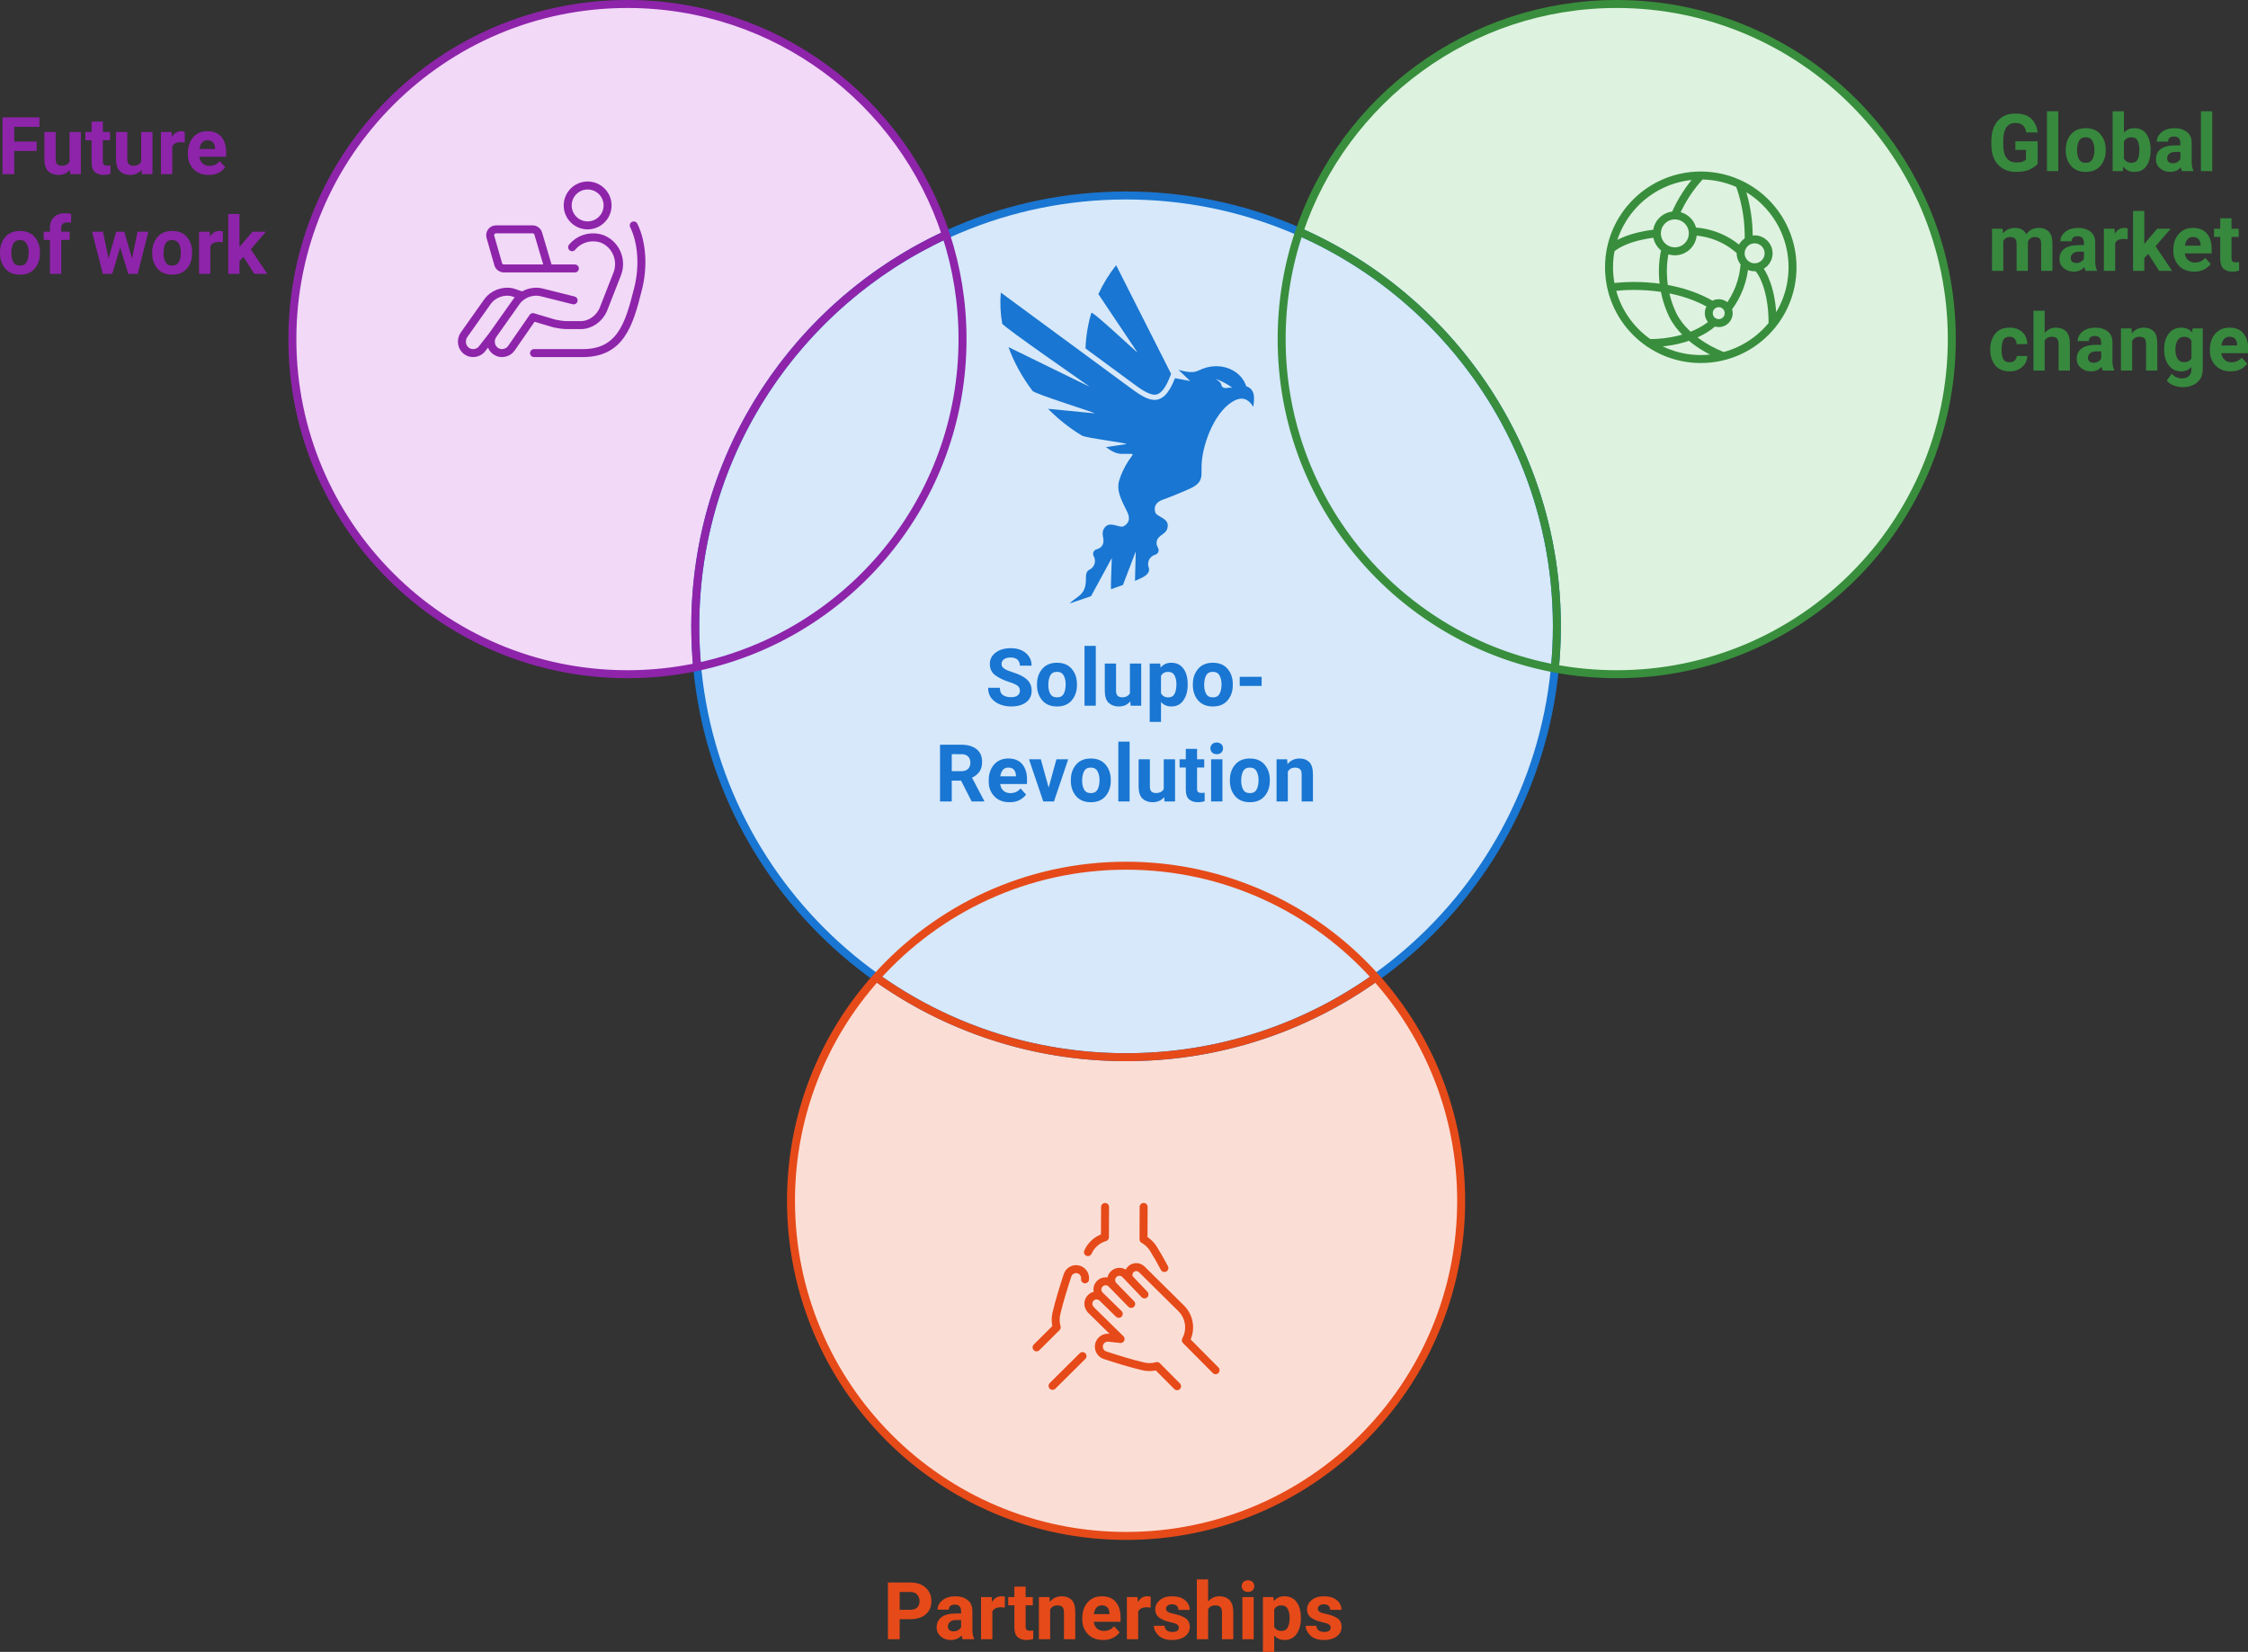 <?xml version="1.0" encoding="UTF-8" standalone="no"?>
<svg
   width="563.549"
   height="414.062"
   viewBox="0 0 563.549 414.062"
   style="clip-rule:evenodd;fill:none;fill-rule:evenodd;stroke:none;stroke-linecap:round;stroke-linejoin:round;stroke-miterlimit:1.5"
   version="1.1"
   id="svg116"
   sodipodi:docname="Solupo-Revolution - eng.svg"
   inkscape:version="1.1.2 (0a00cf5339, 2022-02-04)"
   xmlns:inkscape="http://www.inkscape.org/namespaces/inkscape"
   xmlns:sodipodi="http://sodipodi.sourceforge.net/DTD/sodipodi-0.dtd"
   xmlns="http://www.w3.org/2000/svg"
   xmlns:svg="http://www.w3.org/2000/svg"
   xmlns:rdf="http://www.w3.org/1999/02/22-rdf-syntax-ns#"
   xmlns:cc="http://creativecommons.org/ns#"
   xmlns:dc="http://purl.org/dc/elements/1.1/">
  <rect x="0" y="0" width="563.549" height="414.062" fill="#333333" stroke="none"/>
  <sodipodi:namedview
     id="namedview36"
     pagecolor="#ffffff"
     bordercolor="#666666"
     borderopacity="1.0"
     inkscape:pageshadow="2"
     inkscape:pageopacity="0.0"
     inkscape:pagecheckerboard="0"
     showgrid="false"
     inkscape:zoom="1.8378868"
     inkscape:cx="281.84543"
     inkscape:cy="206.7592"
     inkscape:window-width="1920"
     inkscape:window-height="1008"
     inkscape:window-x="0"
     inkscape:window-y="0"
     inkscape:window-maximized="1"
     inkscape:current-layer="svg116" />
  <defs
     id="defs120" />
  <style
     id="fontImports">@import url(&quot;https://fonts.googleapis.com/css2?family=Roboto:wght@400;700&amp;display=block&quot;);</style>
  <path
     style="isolation:isolate;mix-blend-mode:normal;fill:#d6e8fa;fill-opacity:1;stroke:none"
     id="path3"
     d="m 390.295,157 c 0,59.647 -48.353,108 -108,108 -59.647,0 -108,-48.353 -108,-108 0,-59.647 48.353,-108 108,-108 59.647,0 108,48.353 108,108 z" />
  <path
     style="isolation:isolate;mix-blend-mode:normal;fill:#f1d9f7;fill-opacity:1;stroke:none"
     id="path9"
     d="m 73.295,85 c 0,46.392 37.608,84 84,84 5.992,0 11.837,-0.627 17.474,-1.82 -0.314,-3.351 -0.474,-6.747 -0.474,-10.18 0,-43.53 25.753,-81.044 62.853,-98.14 C 226.158,25.267 194.561,1 157.295,1 110.904,1 73.295,38.608 73.295,85 Z" />
  <path
     style="isolation:isolate;mix-blend-mode:normal;fill:#faded6;fill-opacity:1;stroke:none"
     id="path15"
     d="m 282.295,385 c 46.392,0 84,-37.608 84,-84 0,-21.511 -8.086,-41.134 -21.384,-55.994 -17.662,12.589 -39.274,19.994 -62.616,19.994 -23.342,0 -44.954,-7.405 -62.616,-19.994 -13.298,14.861 -21.384,34.483 -21.384,55.994 0,46.392 37.608,84 84,84 z" />
  <path
     style="isolation:isolate;mix-blend-mode:normal;fill:#def2e0;fill-opacity:1;stroke:none"
     id="path21"
     d="m 405.296,169 c 46.392,0 84,-37.608 84,-84 0,-46.392 -37.608,-84 -84,-84 -36.975,0 -68.371,23.89 -79.593,57.077 38.033,16.713 64.593,54.716 64.593,98.923 0,3.567 -0.173,7.093 -0.511,10.571 5.027,0.938 10.212,1.429 15.511,1.429 z" />
  <path
     id="path875"
     style="font-weight:bold;font-size:20px;font-family:Roboto, sans-serif;dominant-baseline:ideographic;white-space:pre;inline-size:80.4;isolation:isolate;fill:#8e24aa"
     d="m 63.76,68.65 -2.715,-4.238 -1.006,1.006 V 68.65 H 57.217 V 53.641 h 2.822 v 8.311 l 0.547,-0.703 2.695,-3.164 h 3.389 l -3.809,4.395 4.15,6.172 z m -8.936,-8.008 q -1.592,0 -2.09,1.084 V 68.65 H 49.902 V 58.084 h 2.666 l 0.088,1.26 q 0.83,-1.455 2.354,-1.455 0.537,0 0.869,0.127 l -0.029,2.705 z m -16.67,2.627 q 0,-2.305 1.309,-3.838 1.309,-1.543 3.691,-1.543 2.412,0 3.711,1.543 1.299,1.533 1.299,3.838 v 0.205 q 0,2.305 -1.299,3.838 -1.299,1.533 -3.691,1.533 -2.373,0 -3.682,-1.494 -1.299,-1.494 -1.338,-3.75 z m 2.832,0.205 q 0,1.289 0.488,2.197 0.498,0.898 1.699,0.898 1.182,0 1.67,-0.898 0.498,-0.898 0.498,-2.402 0,-1.26 -0.498,-2.178 -0.488,-0.928 -1.689,-0.928 -1.191,0 -1.68,0.918 -0.488,0.918 -0.488,2.393 z M 37.197,58.084 34.512,68.65 h -2.363 l -2.012,-6.65 -2.002,6.65 H 25.781 L 23.086,58.084 h 2.725 l 1.396,6.719 1.914,-6.719 h 2.041 l 1.934,6.709 1.377,-6.709 z m -19.746,2.061 h -2.1 v 8.506 h -2.832 v -8.506 h -1.572 v -2.061 h 1.572 v -0.918 q 0,-1.807 1.045,-2.764 1.045,-0.957 2.832,-0.957 0.684,0 1.445,0.195 l -0.029,2.188 q -0.371,-0.088 -0.869,-0.088 -1.562,0 -1.592,1.377 v 0.967 h 2.1 z M 0,63.27 Q 0,60.965 1.309,59.432 2.617,57.889 5,57.889 q 2.412,0 3.711,1.543 1.299,1.533 1.299,3.838 v 0.205 q 0,2.305 -1.299,3.838 -1.299,1.533 -3.691,1.533 -2.373,0 -3.682,-1.494 Q 0.039,65.857 0,63.602 Z m 2.832,0.205 q 0,1.289 0.488,2.197 0.498,0.898 1.699,0.898 1.182,0 1.67,-0.898 Q 7.188,64.773 7.188,63.27 7.188,62.01 6.689,61.092 6.201,60.164 5,60.164 q -1.191,0 -1.68,0.918 -0.488,0.918 -0.488,2.393 z M 56.465,41.932 q -0.508,0.723 -1.543,1.318 -1.035,0.596 -2.578,0.596 -2.461,0 -3.848,-1.484 -1.387,-1.494 -1.396,-3.604 v -0.41 q 0,-2.393 1.328,-3.926 1.338,-1.533 3.604,-1.533 2.275,0 3.467,1.426 1.191,1.426 1.191,3.77 v 1.201 h -6.729 q 0.146,1.025 0.811,1.66 0.664,0.625 1.748,0.625 1.611,0 2.549,-1.182 z m -4.453,-6.768 q -0.898,0 -1.387,0.605 -0.488,0.605 -0.635,1.582 h 3.926 V 37.137 Q 53.896,36.287 53.438,35.73 52.988,35.164 52.012,35.164 Z m -6.738,0.479 q -1.592,0 -2.09,1.084 v 6.924 H 40.352 V 33.084 h 2.666 l 0.088,1.26 q 0.83,-1.455 2.354,-1.455 0.537,0 0.869,0.127 l -0.029,2.705 z m -9.707,8.008 -0.078,-1.084 q -1.035,1.279 -2.891,1.279 -1.553,0 -2.529,-0.908 -0.967,-0.908 -0.977,-2.979 v -6.875 h 2.822 v 6.855 q 0,0.879 0.42,1.25 0.42,0.361 1.074,0.361 1.436,0 1.982,-1.006 v -7.461 h 2.832 v 10.566 z m -7.881,-0.068 q -0.791,0.264 -1.699,0.264 -1.387,0 -2.207,-0.723 -0.82,-0.723 -0.82,-2.402 V 35.145 H 21.406 v -2.061 h 1.553 v -2.607 h 2.822 v 2.607 h 1.797 v 2.061 H 25.781 v 5.283 q 0,0.664 0.273,0.879 0.273,0.215 0.811,0.215 0.43,0 0.82,-0.078 z m -10.078,0.068 -0.078,-1.084 q -1.035,1.279 -2.891,1.279 -1.553,0 -2.529,-0.908 -0.967,-0.908 -0.977,-2.979 v -6.875 h 2.822 v 6.855 q 0,0.879 0.42,1.25 0.42,0.361 1.074,0.361 1.436,0 1.982,-1.006 v -7.461 h 2.832 v 10.566 z m -16.982,0 v -14.219 h 9.268 v 2.373 H 3.564 v 3.672 h 5.625 v 2.363 h -5.625 v 5.811 z" />
  <path
     id="path912"
     style="font-weight:bold;font-size:20px;font-family:Roboto, sans-serif;dominant-baseline:ideographic;white-space:pre;inline-size:74.125;isolation:isolate;fill:#388e3f;fill-opacity:0.941"
     d="m 563.364,91.172 q -0.508,0.723 -1.543,1.318 -1.035,0.596 -2.578,0.596 -2.461,0 -3.848,-1.484 -1.387,-1.494 -1.396,-3.604 v -0.41 q 0,-2.393 1.328,-3.926 1.338,-1.533 3.604,-1.533 2.275,0 3.467,1.426 1.191,1.426 1.191,3.77 v 1.201 h -6.729 q 0.146,1.025 0.811,1.66 0.664,0.625 1.748,0.625 1.611,0 2.549,-1.182 z m -4.453,-6.768 q -0.898,0 -1.387,0.605 -0.488,0.605 -0.635,1.582 h 3.926 v -0.215 q -0.019,-0.85 -0.479,-1.406 -0.449,-0.566 -1.426,-0.566 z m -11.797,12.646 q -0.957,0 -2.109,-0.4 -1.143,-0.4 -1.826,-1.25 l 1.25,-1.719 q 1.045,1.172 2.568,1.172 1.123,0 1.748,-0.605 0.625,-0.596 0.625,-1.709 v -0.566 q -0.996,1.113 -2.568,1.113 -1.963,0 -3.105,-1.504 -1.143,-1.504 -1.162,-3.77 v -0.283 q 0,-2.412 1.143,-3.906 1.152,-1.494 3.145,-1.494 1.748,0 2.715,1.191 l 0.107,-0.996 h 2.559 V 92.529 q 0,2.178 -1.416,3.35 -1.406,1.172 -3.672,1.172 z m -1.758,-9.316 q 0,1.27 0.518,2.168 0.527,0.889 1.641,0.889 1.289,0 1.855,-0.977 v -4.434 q -0.557,-0.967 -1.836,-0.967 -1.104,0 -1.641,0.908 -0.537,0.898 -0.537,2.207 z m -9.053,-3.32 q -1.201,0 -1.787,1.016 v 7.461 h -2.822 V 82.324 h 2.646 l 0.098,1.211 q 1.133,-1.406 3.037,-1.406 1.494,0 2.412,0.889 0.918,0.889 0.928,3.096 v 6.777 h -2.832 v -6.738 q 0,-1.016 -0.439,-1.377 -0.43,-0.361 -1.24,-0.361 z m -9.16,8.477 q -0.176,-0.371 -0.283,-0.947 -1.025,1.143 -2.666,1.143 -1.514,0 -2.549,-0.889 -1.035,-0.898 -1.035,-2.275 0,-1.66 1.23,-2.568 1.23,-0.918 3.643,-0.918 h 1.26 V 85.82 q 0,-0.732 -0.381,-1.162 -0.371,-0.439 -1.182,-0.439 -1.514,0 -1.514,1.27 h -2.822 q 0,-1.377 1.221,-2.363 1.221,-0.996 3.271,-0.996 1.826,0 3.027,0.928 1.211,0.928 1.211,2.783 v 4.707 q 0.019,1.406 0.42,2.178 v 0.166 z m -2.334,-1.963 q 0.713,0 1.211,-0.312 0.508,-0.322 0.723,-0.703 v -1.836 h -1.152 q -1.123,0 -1.641,0.479 -0.518,0.469 -0.518,1.162 0,0.527 0.361,0.869 0.371,0.342 1.016,0.342 z m -10.439,-6.514 q -1.23,0 -1.787,0.947 v 7.529 h -2.822 v -15 h 2.822 v 5.576 q 1.104,-1.338 2.822,-1.338 1.553,0 2.51,0.918 0.967,0.918 0.977,3.135 v 6.709 h -2.832 v -6.68 q 0,-1.025 -0.439,-1.406 -0.439,-0.391 -1.25,-0.391 z m -10.596,6.396 q 0.771,0 1.27,-0.42 0.498,-0.43 0.508,-1.152 h 2.656 q -0.019,1.68 -1.289,2.764 -1.26,1.084 -3.096,1.084 -2.451,0 -3.672,-1.543 Q 498.94,89.99 498.94,87.744 v -0.273 q 0,-2.236 1.211,-3.789 1.211,-1.553 3.662,-1.553 1.943,0 3.154,1.113 1.221,1.113 1.24,3.018 h -2.656 q -0.01,-0.771 -0.469,-1.309 -0.459,-0.547 -1.318,-0.547 -1.23,0 -1.611,0.928 -0.381,0.918 -0.381,2.412 0,1.221 0.371,2.148 0.381,0.918 1.631,0.918 z m 57.539,-22.988 q -0.791,0.264 -1.699,0.264 -1.387,0 -2.207,-0.723 -0.82,-0.723 -0.82,-2.402 v -5.576 h -1.553 v -2.061 h 1.553 v -2.607 h 2.822 v 2.607 h 1.797 v 2.061 h -1.797 v 5.283 q 0,0.664 0.273,0.879 0.273,0.215 0.811,0.215 0.43,0 0.82,-0.078 z m -7.109,-1.65 q -0.508,0.723 -1.543,1.318 -1.035,0.596 -2.578,0.596 -2.461,0 -3.848,-1.484 -1.387,-1.494 -1.396,-3.604 v -0.41 q 0,-2.393 1.328,-3.926 1.338,-1.533 3.604,-1.533 2.275,0 3.467,1.426 1.191,1.426 1.191,3.77 v 1.201 h -6.729 q 0.146,1.025 0.811,1.66 0.664,0.625 1.748,0.625 1.611,0 2.549,-1.182 z m -4.453,-6.768 q -0.898,0 -1.387,0.605 -0.488,0.605 -0.635,1.582 h 3.926 v -0.215 q -0.019,-0.85 -0.479,-1.406 -0.449,-0.566 -1.426,-0.566 z m -8.477,8.486 -2.715,-4.238 -1.006,1.006 v 3.232 h -2.822 V 52.881 h 2.822 v 8.311 l 0.547,-0.703 2.695,-3.164 h 3.389 l -3.809,4.395 4.15,6.172 z m -8.936,-8.008 q -1.592,0 -2.09,1.084 v 6.924 h -2.832 V 57.324 h 2.666 l 0.088,1.26 q 0.83,-1.455 2.354,-1.455 0.537,0 0.869,0.127 l -0.029,2.705 z m -9.521,8.008 q -0.176,-0.371 -0.283,-0.947 -1.025,1.143 -2.666,1.143 -1.514,0 -2.549,-0.889 -1.035,-0.898 -1.035,-2.275 0,-1.66 1.23,-2.568 1.23,-0.918 3.643,-0.918 h 1.26 v -0.615 q 0,-0.732 -0.381,-1.162 -0.371,-0.439 -1.182,-0.439 -1.514,0 -1.514,1.27 h -2.822 q 0,-1.377 1.221,-2.363 1.221,-0.996 3.271,-0.996 1.826,0 3.027,0.928 1.211,0.928 1.211,2.783 v 4.707 q 0.019,1.406 0.42,2.178 v 0.166 z m -2.334,-1.963 q 0.713,0 1.211,-0.312 0.508,-0.322 0.723,-0.703 v -1.836 h -1.152 q -1.123,0 -1.641,0.479 -0.518,0.469 -0.518,1.162 0,0.527 0.361,0.869 0.371,0.342 1.016,0.342 z M 503.94,59.414 q -1.172,0 -1.729,0.996 v 7.48 h -2.832 V 57.324 h 2.656 l 0.098,1.162 q 1.104,-1.357 3.027,-1.357 2.041,0 2.803,1.611 1.084,-1.611 3.174,-1.611 1.523,0 2.451,0.898 0.928,0.898 0.938,3.086 v 6.777 h -2.832 v -6.738 q 0,-1.055 -0.43,-1.396 -0.42,-0.342 -1.152,-0.342 -1.25,0 -1.748,1.182 v 7.295 h -2.822 v -6.719 q 0,-1.045 -0.43,-1.396 -0.43,-0.361 -1.172,-0.361 z m 50.645,-31.523 v 15 h -2.832 v -15 z m -7.588,15 q -0.176,-0.371 -0.283,-0.947 -1.025,1.143 -2.666,1.143 -1.514,0 -2.549,-0.889 -1.035,-0.898 -1.035,-2.275 0,-1.66 1.23,-2.568 1.23,-0.918 3.643,-0.918 h 1.26 v -0.615 q 0,-0.732 -0.381,-1.162 -0.371,-0.439 -1.182,-0.439 -1.514,0 -1.514,1.27 h -2.822 q 0,-1.377 1.221,-2.363 1.221,-0.996 3.271,-0.996 1.826,0 3.027,0.928 1.211,0.928 1.211,2.783 v 4.707 q 0.019,1.406 0.42,2.178 v 0.166 z m -2.334,-1.963 q 0.713,0 1.211,-0.312 0.508,-0.322 0.723,-0.703 v -1.836 h -1.152 q -1.123,0 -1.641,0.479 -0.518,0.469 -0.518,1.162 0,0.527 0.361,0.869 0.371,0.342 1.016,0.342 z m -5.527,-3.223 q 0,2.373 -1.025,3.877 -1.016,1.504 -3.076,1.504 -1.719,0 -2.744,-1.318 l -0.127,1.123 h -2.549 v -15 h 2.832 v 5.371 q 0.986,-1.133 2.568,-1.133 2.08,0 3.096,1.514 1.025,1.514 1.025,3.857 z m -4.834,-3.291 q -1.338,0 -1.855,1.104 v 4.18 q 0.518,1.104 1.875,1.104 1.182,0 1.582,-0.859 0.41,-0.869 0.41,-2.441 0,-1.25 -0.41,-2.168 -0.4,-0.918 -1.602,-0.918 z m -16.436,3.096 q 0,-2.305 1.309,-3.838 1.309,-1.543 3.691,-1.543 2.412,0 3.711,1.543 1.299,1.533 1.299,3.838 v 0.205 q 0,2.305 -1.299,3.838 -1.299,1.533 -3.691,1.533 -2.373,0 -3.682,-1.494 -1.299,-1.494 -1.338,-3.75 z m 2.832,0.205 q 0,1.289 0.488,2.197 0.498,0.898 1.699,0.898 1.182,0 1.67,-0.898 0.498,-0.898 0.498,-2.402 0,-1.26 -0.498,-2.178 -0.488,-0.928 -1.689,-0.928 -1.191,0 -1.68,0.918 -0.488,0.918 -0.488,2.393 z m -4.707,-9.824 v 15 h -2.832 v -15 z m -5.166,7.529 v 5.674 q -0.508,0.605 -1.807,1.299 -1.289,0.693 -3.633,0.693 -2.764,0 -4.473,-1.787 -1.699,-1.797 -1.699,-5.088 v -0.85 q 0,-3.291 1.631,-5.088 1.631,-1.807 4.336,-1.807 2.764,0 4.082,1.328 1.318,1.328 1.553,3.398 h -2.852 q -0.166,-1.074 -0.771,-1.719 -0.605,-0.645 -1.934,-0.645 -2.881,0 -3.057,3.984 l -0.01,1.396 q 0,2.246 0.83,3.379 0.84,1.133 2.52,1.133 1.055,0 1.582,-0.234 0.527,-0.244 0.762,-0.469 v -2.451 h -2.656 v -2.148 z" />
  <path
     id="path947"
     style="font-weight:bold;font-size:20px;font-family:Roboto, sans-serif;dominant-baseline:ideographic;white-space:pre;isolation:isolate;fill:#1976d2"
     d="m 324.63,192.414 q -1.201,0 -1.787,1.016 v 7.461 h -2.822 v -10.566 h 2.646 l 0.098,1.211 q 1.133,-1.406 3.037,-1.406 1.494,0 2.412,0.889 0.918,0.889 0.928,3.096 v 6.777 h -2.832 v -6.738 q 0,-1.016 -0.439,-1.377 -0.43,-0.361 -1.24,-0.361 z m -16.309,3.096 q 0,-2.305 1.309,-3.838 1.309,-1.543 3.691,-1.543 2.412,0 3.711,1.543 1.299,1.533 1.299,3.838 v 0.205 q 0,2.305 -1.299,3.838 -1.299,1.533 -3.691,1.533 -2.373,0 -3.682,-1.494 -1.299,-1.494 -1.338,-3.75 z m 2.832,0.205 q 0,1.289 0.488,2.197 0.498,0.898 1.699,0.898 1.182,0 1.67,-0.898 0.498,-0.898 0.498,-2.402 0,-1.26 -0.498,-2.178 -0.488,-0.928 -1.689,-0.928 -1.191,0 -1.68,0.918 -0.488,0.918 -0.488,2.393 z m -7.715,-8.125 q 0,-0.635 0.43,-1.045 0.43,-0.42 1.152,-0.42 0.723,0 1.152,0.42 0.43,0.41 0.43,1.045 0,0.625 -0.43,1.045 -0.43,0.41 -1.152,0.41 -0.723,0 -1.152,-0.41 -0.43,-0.42 -0.43,-1.045 z m 3.008,2.734 v 10.566 h -2.832 v -10.566 z m -4.453,10.498 q -0.791,0.264 -1.699,0.264 -1.387,0 -2.207,-0.723 -0.82,-0.723 -0.82,-2.402 v -5.576 h -1.553 v -2.061 h 1.553 v -2.607 h 2.822 v 2.607 h 1.797 v 2.061 h -1.797 v 5.283 q 0,0.664 0.273,0.879 0.273,0.215 0.811,0.215 0.43,0 0.82,-0.078 z m -10.078,0.068 -0.078,-1.084 q -1.035,1.279 -2.891,1.279 -1.553,0 -2.529,-0.908 -0.967,-0.908 -0.977,-2.979 v -6.875 h 2.822 v 6.855 q 0,0.879 0.42,1.25 0.42,0.361 1.074,0.361 1.436,0 1.982,-1.006 v -7.461 h 2.832 v 10.566 z m -8.73,-15 v 15 h -2.832 v -15 z m -14.736,9.619 q 0,-2.305 1.309,-3.838 1.309,-1.543 3.691,-1.543 2.412,0 3.711,1.543 1.299,1.533 1.299,3.838 v 0.205 q 0,2.305 -1.299,3.838 -1.299,1.533 -3.691,1.533 -2.373,0 -3.682,-1.494 -1.299,-1.494 -1.338,-3.75 z m 2.832,0.205 q 0,1.289 0.488,2.197 0.498,0.898 1.699,0.898 1.182,0 1.67,-0.898 0.498,-0.898 0.498,-2.402 0,-1.26 -0.498,-2.178 -0.488,-0.928 -1.689,-0.928 -1.191,0 -1.68,0.918 -0.488,0.918 -0.488,2.393 z m -3.496,-5.391 -3.564,10.566 h -2.686 l -3.574,-10.566 h 2.959 l 1.963,7.1 1.953,-7.1 z m -10.557,8.848 q -0.508,0.723 -1.543,1.318 -1.035,0.596 -2.578,0.596 -2.461,0 -3.848,-1.484 -1.387,-1.494 -1.396,-3.604 v -0.41 q 0,-2.393 1.328,-3.926 1.338,-1.533 3.604,-1.533 2.275,0 3.467,1.426 1.191,1.426 1.191,3.77 v 1.201 h -6.729 q 0.146,1.025 0.811,1.66 0.664,0.625 1.748,0.625 1.611,0 2.549,-1.182 z m -4.453,-6.768 q -0.898,0 -1.387,0.605 -0.488,0.605 -0.635,1.582 h 3.926 v -0.215 q -0.019,-0.85 -0.479,-1.406 -0.449,-0.566 -1.426,-0.566 z m -9.189,8.486 -2.656,-5.215 h -2.334 v 5.215 H 235.655 v -14.219 h 5.293 q 2.451,0 3.848,1.104 1.406,1.094 1.406,3.193 0,1.543 -0.684,2.49 -0.684,0.947 -1.855,1.475 l 3.076,5.82 v 0.137 z m -4.99,-11.846 v 4.268 h 2.354 q 1.152,0 1.729,-0.576 0.586,-0.586 0.586,-1.543 0,-0.986 -0.566,-1.562 -0.566,-0.586 -1.748,-0.586 z m 77.679,-19.391 v 2.285 h -5.488 v -2.285 z m -17.236,1.855 q 0,-2.305 1.309,-3.838 1.309,-1.543 3.691,-1.543 2.412,0 3.711,1.543 1.299,1.533 1.299,3.838 v 0.205 q 0,2.305 -1.299,3.838 -1.299,1.533 -3.691,1.533 -2.373,0 -3.682,-1.494 -1.299,-1.494 -1.338,-3.75 z m 2.832,0.205 q 0,1.289 0.488,2.197 0.498,0.898 1.699,0.898 1.182,0 1.67,-0.898 0.498,-0.898 0.498,-2.402 0,-1.26 -0.498,-2.178 -0.488,-0.928 -1.689,-0.928 -1.191,0 -1.68,0.918 -0.488,0.918 -0.488,2.393 z m -8.232,5.371 q -1.582,0 -2.588,-1.123 v 4.99 h -2.832 V 166.324 h 2.627 l 0.107,1.025 q 1.006,-1.221 2.656,-1.221 2.012,0 3.066,1.475 1.064,1.475 1.064,3.887 v 0.205 q 0,2.305 -1.064,3.848 -1.055,1.543 -3.037,1.543 z m -0.762,-8.672 q -1.318,0 -1.826,1.025 v 4.326 q 0.527,1.045 1.846,1.045 1.104,0 1.562,-0.908 0.459,-0.918 0.459,-2.412 0,-1.309 -0.479,-2.188 -0.469,-0.889 -1.562,-0.889 z m -9.443,8.477 -0.078,-1.084 q -1.035,1.279 -2.891,1.279 -1.553,0 -2.529,-0.908 -0.967,-0.908 -0.977,-2.979 v -6.875 h 2.822 v 6.855 q 0,0.879 0.42,1.25 0.42,0.361 1.074,0.361 1.436,0 1.982,-1.006 V 166.324 h 2.832 v 10.566 z m -8.73,-15 v 15 h -2.832 v -15 z m -14.736,9.619 q 0,-2.305 1.309,-3.838 1.309,-1.543 3.691,-1.543 2.412,0 3.711,1.543 1.299,1.533 1.299,3.838 v 0.205 q 0,2.305 -1.299,3.838 -1.299,1.533 -3.691,1.533 -2.373,0 -3.682,-1.494 -1.299,-1.494 -1.338,-3.75 z m 2.832,0.205 q 0,1.289 0.488,2.197 0.498,0.898 1.699,0.898 1.182,0 1.67,-0.898 0.498,-0.898 0.498,-2.402 0,-1.26 -0.498,-2.178 -0.488,-0.928 -1.689,-0.928 -1.191,0 -1.68,0.918 -0.488,0.918 -0.488,2.393 z m -7.119,1.445 q 0,-0.713 -0.488,-1.182 -0.488,-0.479 -2.373,-1.084 -1.875,-0.615 -3.242,-1.582 -1.436,-1.006 -1.436,-2.861 0,-1.787 1.475,-2.881 1.475,-1.094 3.779,-1.094 2.363,0 3.789,1.24 1.426,1.23 1.426,3.145 h -2.93 q 0,-0.898 -0.576,-1.475 -0.576,-0.576 -1.758,-0.576 -1.152,0 -1.719,0.488 -0.557,0.479 -0.557,1.162 0,0.703 0.723,1.172 0.723,0.469 2.1,0.889 2.334,0.713 3.525,1.787 1.201,1.074 1.201,2.832 0,1.865 -1.406,2.91 -1.406,1.035 -3.75,1.035 -1.416,0 -2.734,-0.498 -1.318,-0.498 -2.168,-1.533 -0.85,-1.035 -0.85,-2.646 h 2.939 q 0,1.299 0.771,1.826 0.781,0.527 2.041,0.527 1.133,0 1.67,-0.459 0.547,-0.459 0.547,-1.143 z" />
  <path
     id="path972"
     style="font-weight:bold;font-size:20px;font-family:Roboto, sans-serif;dominant-baseline:ideographic;white-space:pre;isolation:isolate;fill:#e64a19"
     d="m 333.581,407.961 q 0,-0.449 -0.42,-0.752 -0.41,-0.312 -1.777,-0.605 -1.631,-0.352 -2.676,-1.094 -1.045,-0.742 -1.045,-2.1 0,-1.318 1.113,-2.295 1.123,-0.986 3.096,-0.986 2.061,0 3.242,0.967 1.182,0.967 1.182,2.441 h -2.822 q 0,-0.605 -0.391,-1.006 -0.391,-0.4 -1.221,-0.4 -0.703,0 -1.104,0.332 -0.391,0.322 -0.391,0.811 0,0.449 0.42,0.742 0.42,0.293 1.553,0.518 1.719,0.342 2.852,1.045 1.133,0.703 1.133,2.275 0,1.396 -1.201,2.314 -1.201,0.918 -3.242,0.918 -2.217,0 -3.389,-1.133 -1.172,-1.143 -1.172,-2.432 h 2.686 q 0.039,0.83 0.605,1.191 0.576,0.361 1.328,0.361 1.641,0 1.641,-1.113 z m -11.562,3.125 q -1.582,0 -2.588,-1.123 v 4.99 h -2.832 V 400.324 h 2.627 l 0.107,1.025 q 1.006,-1.221 2.656,-1.221 2.012,0 3.066,1.475 1.064,1.475 1.064,3.887 v 0.205 q 0,2.305 -1.064,3.848 -1.055,1.543 -3.037,1.543 z m -0.762,-8.672 q -1.318,0 -1.826,1.025 v 4.326 q 0.527,1.045 1.846,1.045 1.104,0 1.562,-0.908 0.459,-0.918 0.459,-2.412 0,-1.309 -0.479,-2.188 -0.469,-0.889 -1.562,-0.889 z m -9.98,-4.824 q 0,-0.635 0.43,-1.045 0.43,-0.42 1.152,-0.42 0.723,0 1.152,0.42 0.43,0.41 0.43,1.045 0,0.625 -0.43,1.045 -0.43,0.41 -1.152,0.41 -0.723,0 -1.152,-0.41 -0.43,-0.42 -0.43,-1.045 z m 3.008,2.734 v 10.566 h -2.832 V 400.324 Z m -9.639,2.09 q -1.23,0 -1.787,0.947 v 7.529 h -2.822 v -15 h 2.822 v 5.576 q 1.104,-1.338 2.822,-1.338 1.553,0 2.51,0.918 0.967,0.918 0.977,3.135 v 6.709 h -2.832 v -6.68 q 0,-1.025 -0.439,-1.406 -0.439,-0.391 -1.25,-0.391 z m -9.121,5.547 q 0,-0.449 -0.42,-0.752 -0.41,-0.312 -1.777,-0.605 -1.631,-0.352 -2.676,-1.094 -1.045,-0.742 -1.045,-2.1 0,-1.318 1.113,-2.295 1.123,-0.986 3.096,-0.986 2.061,0 3.242,0.967 1.182,0.967 1.182,2.441 h -2.822 q 0,-0.605 -0.391,-1.006 -0.391,-0.4 -1.221,-0.4 -0.703,0 -1.104,0.332 -0.391,0.322 -0.391,0.811 0,0.449 0.42,0.742 0.42,0.293 1.553,0.518 1.719,0.342 2.852,1.045 1.133,0.703 1.133,2.275 0,1.396 -1.201,2.314 -1.201,0.918 -3.242,0.918 -2.217,0 -3.389,-1.133 -1.172,-1.143 -1.172,-2.432 h 2.686 q 0.039,0.83 0.605,1.191 0.576,0.361 1.328,0.361 1.641,0 1.641,-1.113 z m -8.105,-5.078 q -1.592,0 -2.09,1.084 v 6.924 h -2.832 V 400.324 h 2.666 l 0.088,1.26 q 0.83,-1.455 2.354,-1.455 0.537,0 0.869,0.127 l -0.029,2.705 z m -6.738,6.289 q -0.508,0.723 -1.543,1.318 -1.035,0.596 -2.578,0.596 -2.461,0 -3.848,-1.484 -1.387,-1.494 -1.396,-3.604 v -0.41 q 0,-2.393 1.328,-3.926 1.338,-1.533 3.604,-1.533 2.275,0 3.467,1.426 1.191,1.426 1.191,3.77 v 1.201 h -6.729 q 0.146,1.025 0.811,1.66 0.664,0.625 1.748,0.625 1.611,0 2.549,-1.182 z m -4.453,-6.768 q -0.898,0 -1.387,0.605 -0.488,0.605 -0.635,1.582 h 3.926 v -0.215 q -0.019,-0.85 -0.479,-1.406 -0.449,-0.566 -1.426,-0.566 z m -11.182,0.01 q -1.201,0 -1.787,1.016 v 7.461 H 260.437 V 400.324 h 2.646 l 0.098,1.211 q 1.133,-1.406 3.037,-1.406 1.494,0 2.412,0.889 0.918,0.889 0.928,3.096 v 6.777 h -2.832 v -6.738 q 0,-1.016 -0.439,-1.377 -0.43,-0.361 -1.24,-0.361 z m -6.025,8.408 q -0.791,0.264 -1.699,0.264 -1.387,0 -2.207,-0.723 -0.82,-0.723 -0.82,-2.402 v -5.576 h -1.553 V 400.324 h 1.553 v -2.607 h 2.822 v 2.607 h 1.797 v 2.061 h -1.797 v 5.283 q 0,0.664 0.273,0.879 0.273,0.215 0.811,0.215 0.43,0 0.82,-0.078 z m -8.164,-7.939 q -1.592,0 -2.09,1.084 v 6.924 h -2.832 V 400.324 h 2.666 l 0.088,1.26 q 0.83,-1.455 2.354,-1.455 0.537,0 0.869,0.127 l -0.029,2.705 z m -9.521,8.008 q -0.176,-0.371 -0.283,-0.947 -1.025,1.143 -2.666,1.143 -1.514,0 -2.549,-0.889 -1.035,-0.898 -1.035,-2.275 0,-1.66 1.23,-2.568 1.23,-0.918 3.643,-0.918 h 1.26 v -0.615 q 0,-0.732 -0.381,-1.162 -0.371,-0.439 -1.182,-0.439 -1.514,0 -1.514,1.27 h -2.822 q 0,-1.377 1.221,-2.363 1.221,-0.996 3.271,-0.996 1.826,0 3.027,0.928 1.211,0.928 1.211,2.783 v 4.707 q 0.019,1.406 0.42,2.178 v 0.166 z m -2.334,-1.963 q 0.713,0 1.211,-0.312 0.508,-0.322 0.723,-0.703 v -1.836 h -1.152 q -1.123,0 -1.641,0.479 -0.518,0.469 -0.518,1.162 0,0.527 0.361,0.869 0.371,0.342 1.016,0.342 z m -13.467,-3.057 v 5.02 H 222.595 v -14.219 h 5.557 q 2.52,0 3.926,1.328 1.416,1.328 1.416,3.369 0,2.061 -1.416,3.281 -1.406,1.221 -3.926,1.221 z m 0,-6.826 v 4.463 h 2.617 q 1.26,0 1.816,-0.596 0.557,-0.596 0.557,-1.523 0,-0.928 -0.557,-1.631 -0.557,-0.713 -1.816,-0.713 z" />
  <path
     style="isolation:isolate;mix-blend-mode:normal;fill:none;stroke:#1976d2;stroke-width:2;stroke-linecap:round;stroke-linejoin:round;stroke-miterlimit:4;stroke-opacity:1"
     id="path68"
     d="m 390.295,157 c 0,59.647 -48.353,108 -108,108 -59.647,0 -108,-48.353 -108,-108 0,-59.647 48.353,-108 108,-108 59.647,0 108,48.353 108,108 z" />
  <path
     style="isolation:isolate;mix-blend-mode:normal;fill:none;stroke:#8e24aa;stroke-width:2;stroke-linecap:round;stroke-linejoin:round;stroke-miterlimit:4;stroke-opacity:1"
     id="path74"
     d="m 73.295,85 c 0,46.392 37.608,84 84,84 5.992,0 11.837,-0.627 17.474,-1.82 -0.313,-3.351 -0.473,-6.747 -0.473,-10.18 0,-43.529 25.753,-81.044 62.853,-98.14 C 226.159,25.267 194.561,1 157.295,1 110.904,1 73.295,38.608 73.295,85 Z m 168,-9.3e-4 c 0,-9.126 -1.455,-17.913 -4.147,-26.14 -37.101,17.096 -62.853,54.61 -62.853,98.14 0,3.433 0.16,6.829 0.473,10.18 38.006,-8.041 66.526,-41.78 66.526,-82.18 z" />
  <path
     style="isolation:isolate;mix-blend-mode:normal;fill:none;stroke:#e64a19;stroke-width:2;stroke-linecap:round;stroke-linejoin:round;stroke-miterlimit:4;stroke-opacity:1"
     id="path80"
     d="m 282.295,385 c 46.392,0 84,-37.608 84,-84 0,-21.511 -8.086,-41.134 -21.384,-55.994 -17.662,12.589 -39.274,19.994 -62.616,19.994 -23.342,0 -44.954,-7.405 -62.616,-19.994 -13.298,14.861 -21.384,34.483 -21.384,55.994 0,46.392 37.608,84 84,84 z M 282.296,265 c 23.342,0 44.954,-7.405 62.616,-19.994 C 329.531,227.817 307.176,217 282.296,217 257.415,217 235.06,227.817 219.679,245.006 237.341,257.595 258.954,265 282.296,265 Z" />
  <path
     style="isolation:isolate;mix-blend-mode:normal;fill:none;stroke:#388e3c;stroke-width:2;stroke-linecap:round;stroke-linejoin:round;stroke-miterlimit:4;stroke-opacity:1"
     id="path86"
     d="m 405.296,169 c 46.392,0 84,-37.608 84,-84 0,-46.392 -37.608,-84 -84,-84 -36.975,0 -68.371,23.89 -79.593,57.077 38.033,16.713 64.593,54.716 64.593,98.923 0,3.567 -0.173,7.093 -0.511,10.571 5.027,0.938 10.212,1.429 15.511,1.429 z M 325.703,58.078 c -2.858,8.452 -4.407,17.506 -4.407,26.923 0,41.093 29.507,75.294 68.489,82.571 0.338,-3.478 0.511,-7.004 0.511,-10.571 0,-44.207 -26.56,-82.21 -64.593,-98.923 z" />
  <path
     style="isolation:isolate;mix-blend-mode:normal;fill:none;stroke:#8e24aa;stroke-width:2;stroke-linecap:round;stroke-linejoin:round;stroke-miterlimit:4;stroke-opacity:1"
     id="path94"
     d="m 147.315,56.496 c 2.761,0 5,-2.239 5,-5 0,-2.761 -2.239,-5 -5,-5 -2.761,0 -5,2.239 -5,5 0,2.761 2.239,5 5,5 z m -9.8,10.796 h -11.2 c -0.6,0 -1.2,-0.4 -1.4,-1 l -2,-7 c -0.2,-0.8 0.4,-1.8 1.4,-1.8 h 9.2 c 0.6,0 1.2,0.4 1.4,1 z m 6.6,0 h -6.6 m 21.36,-10.784 c 2,4 2.6,10.2 1,16.2 -2.2,8.8 -4.4,15.8 -13.8,15.8 H 133.876 M 114.295,43 m 29.503,32.292 -8,-2 c -2.4,-0.6 -5,0.4 -6.4,2.4 l -5.8,8.2 c -1,1.4 -0.6,3.4 0.8,4.2 1.2,0.8 3,0.4 3.8,-0.8 l 5.4,-7.8 5.4,1.6 c 1,0.2 2,0.4 3.2,0.4 h 3.4 c 2.4,0 4.6,-1.6 5.6,-3.8 l 3.6,-9.2 c 1.2,-3.4 -0.4,-7.2 -3.8,-8.6 -2.76,-0.974 -5.785,-0.103 -7.574,2.079 M 114.295,43 m 16.703,31.141 -2.448,-0.849 c -2.4,-0.6 -5,0.4 -6.4,2.4 l -5.8,8.2 c -1,1.4 -0.6,3.4 0.8,4.2 1.2,0.8 3,0.4 3.8,-0.8 l 2.47,-3.152" />
  <path
     style="isolation:isolate;mix-blend-mode:normal;fill:none;stroke:#388e3c;stroke-width:2;stroke-linecap:round;stroke-linejoin:round;stroke-miterlimit:4;stroke-opacity:1"
     id="path100"
     d="m 403.367,66.996 c 0,12.703 10.297,23 23,23 12.703,0 23,-10.297 23,-23 0,-12.703 -10.297,-23 -23,-23 -12.703,0 -23,10.297 -23,23 z m 12,-8.5 c 0,2.485 2.015,4.5 4.5,4.5 2.485,0 4.5,-2.015 4.5,-4.5 0,-2.485 -2.015,-4.5 -4.5,-4.5 -2.485,0 -4.5,2.015 -4.5,4.5 z m 13,20 c 0,1.381 1.119,2.5 2.5,2.5 1.381,0 2.5,-1.119 2.5,-2.5 0,-1.381 -1.119,-2.5 -2.5,-2.5 -1.381,0 -2.5,1.119 -2.5,2.5 z m 8,-15 c 0,1.933 1.567,3.5 3.5,3.5 1.933,0 3.5,-1.567 3.5,-3.5 0,-1.933 -1.567,-3.5 -3.5,-3.5 -1.933,0 -3.5,1.567 -3.5,3.5 z m -12,-5.496 c 4.471,0.17 8.731,1.945 12,5 m 4.198,3.928 0.8,1.068 c 0,0 3,4 3,13 m -8.352,-34.886 0.354,0.89 c 1.448,4.289 2.125,8.799 2,13.324 m -1,5.676 c -0.251,4.13 -1.739,8.09 -4.272,11.362 m -3.424,3.33 -0.304,0.308 c 0,0 -5,5 -16,5 m 13,-42 c -2.736,2.927 -4.936,6.311 -6.5,10 m -2.336,8.344 -0.164,0.656 c -1.09,5.409 -0.388,11.026 2,16 3.4,6.812 12,10 12,10 l 0.746,0.278 m -16.746,-30.782 c 0,0 -7.672,0.55 -11.55,3.946 m 0.11,9.622 0.44,-0.068 c 0,0 13.762,-2.116 24.948,4.54" />
  <path
     style="isolation:isolate;mix-blend-mode:normal;fill:none;stroke:#e64a19;stroke-width:2;stroke-linecap:round;stroke-linejoin:round;stroke-miterlimit:4;stroke-opacity:1"
     id="path107"
     d="m 272.003,320.676 c 0.153,-1.164 -0.611,-2.252 -1.758,-2.503 -1.147,-0.251 -2.295,0.419 -2.642,1.541 -0.79,2.42 -2.156,6.742 -2.8,9.65 -0.247,1.106 -0.212,2.257 0.104,3.346 l -5.05,5.024 m 4.008,9.65 7.51,-7.46 m 20.53,-22.08 c -0.926,-1.728 -1.936,-3.532 -2.8,-4.894 -0.608,-0.956 -1.446,-1.744 -2.438,-2.292 l 0.028,-8.126 m -9.666,0.008 -0.036,7.586 c -1.896,0.563 -3.453,1.925 -4.262,3.73 m 3.564,11.412 c -0.813,-0.75 -2.073,-0.725 -2.855,0.058 -0.782,0.782 -0.806,2.042 -0.056,2.855 l -0.034,0.034 7.568,7.426 -2.894,-0.318 c -1.164,-0.153 -2.252,0.611 -2.503,1.758 -0.251,1.147 0.419,2.295 1.541,2.642 2.418,0.79 6.742,2.154 9.65,2.8 1.107,0.246 2.257,0.209 3.346,-0.106 l 5.024,5.056 m -11.502,-20.624 -5,-5.116 c -0.811,-0.764 -2.082,-0.745 -2.869,0.043 -0.788,0.788 -0.807,2.059 -0.043,2.869 l 4.79,4.69 m -1.25,-6.978 c -0.546,-0.515 -0.769,-1.286 -0.582,-2.013 0.187,-0.727 0.755,-1.294 1.482,-1.482 0.727,-0.187 1.498,0.036 2.013,0.582 l 4.79,5.024 m 17.822,18.994 -7.46,-7.51 c 1.43,-2.615 0.969,-5.859 -1.134,-7.972 l -9.918,-9.8 v 0 c -0.677,-0.67 -1.738,-0.753 -2.512,-0.198 -0.773,0.556 -1.033,1.588 -0.614,2.444" />
  <path
     class="st0"
     d="m 272.12,87.338 11.745,8.641 c 1.332,0.979 4.071,3.137 5.817,2.944 1.85,-0.205 3.093,-3.141 3.654,-4.592 l 0.242,-0.625 -13.777,-27.23 c -1.753,2.211 -3.253,4.641 -4.451,7.249 l 9.769,14.584 c 0.391,0.584 -11.339,-10.554 -11.54,-9.873 -0.614,2.065 -1.049,4.216 -1.284,6.438 -0.086,0.822 -0.145,1.645 -0.175,2.464 z M 250.897,73.338 283.095,97.028 c 4.536,3.338 8.299,5.962 11.455,-2.229 l 3.811,0.7 -2.918,-2.787 c 5.225,1.429 4.306,-0.257 8.176,-0.822 3.744,-0.547 7.625,1.332 8.805,4.931 2.326,0.811 2.051,3.059 1.757,5.151 -1.28,-2.144 -2.866,-2.408 -4.436,-1.693 -4.935,2.244 -8.139,10.513 -8.489,15.72 -0.22,3.119 0.707,4.719 -2.761,6.393 -1.362,0.659 -5.337,2.274 -7.108,2.91 -1.477,0.528 -2.289,1.615 -1.727,3.267 0.752,1.187 3.628,1.362 3.003,3.822 -0.398,1.567 -2.214,1.671 -2.639,3.119 -0.439,1.507 0.86,1.902 0.305,2.944 -0.164,0.305 -0.45,0.525 -0.785,0.607 -0.651,0.197 -1.187,0.655 -1.485,1.265 -0.298,0.61 -0.327,1.314 -0.082,1.946 0.331,1.053 -0.394,1.801 -1.321,2.337 -0.499,0.287 -1.645,0.811 -2.129,0.99 l 0.201,-7.387 -3.215,8.418 -2.959,1.061 c -0.205,0.074 0.234,-7.96 0.13,-7.767 l -5.177,9.527 -5.415,1.827 c 1.98,-1.92 4.194,-2.069 4.135,-6.233 -0.056,-1.157 0.216,-1.894 0.815,-2.203 0.621,-0.275 1.098,-0.793 1.321,-1.433 0.223,-0.64 0.167,-1.347 -0.153,-1.943 -0.182,-0.294 -0.227,-0.655 -0.127,-0.986 0.346,-1.131 1.544,-0.488 2.3,-1.864 0.726,-1.321 -0.48,-2.683 0.346,-4.071 1.299,-2.177 3.454,-0.264 4.827,-0.569 1.567,-0.767 1.764,-2.11 1.094,-3.528 -1.161,-2.475 -2.914,-5.165 -2.084,-7.994 0.443,-1.503 1.276,-3.331 2.363,-4.994 1.377,-2.103 1.812,-1.634 -1.783,-1.69 -1.422,-0.022 -2.65,-0.781 -3.896,-1.69 l 5.028,-0.752 c 1.25,-0.186 -9.955,-1.489 -11.071,-2.155 -3.014,-1.809 -5.884,-4.082 -8.47,-6.702 l 11.671,1.139 c 0.934,0.093 -14.983,-4.868 -15.552,-5.616 -2.542,-3.36 -4.626,-7.082 -6.04,-10.993 l 20.241,9.895 c 0.729,0.357 -21.681,-15.009 -21.819,-15.805 -0.443,-2.56 -0.573,-5.158 -0.342,-7.752 z m 53.879,21.611 c 0.461,0.432 1.265,0.808 1.377,1.436 0.097,0.551 0.409,0.841 0.938,0.882 0.7,0.052 0.968,-0.257 1.872,0 -0.882,-0.778 -2.274,-1.548 -4.187,-2.318 z"
     id="path4"
     style="clip-rule:evenodd;fill:#1976d2;fill-opacity:1;fill-rule:evenodd;stroke:none;stroke-width:0.702;stroke-linecap:round;stroke-linejoin:round;stroke-miterlimit:1.5" />
</svg>
